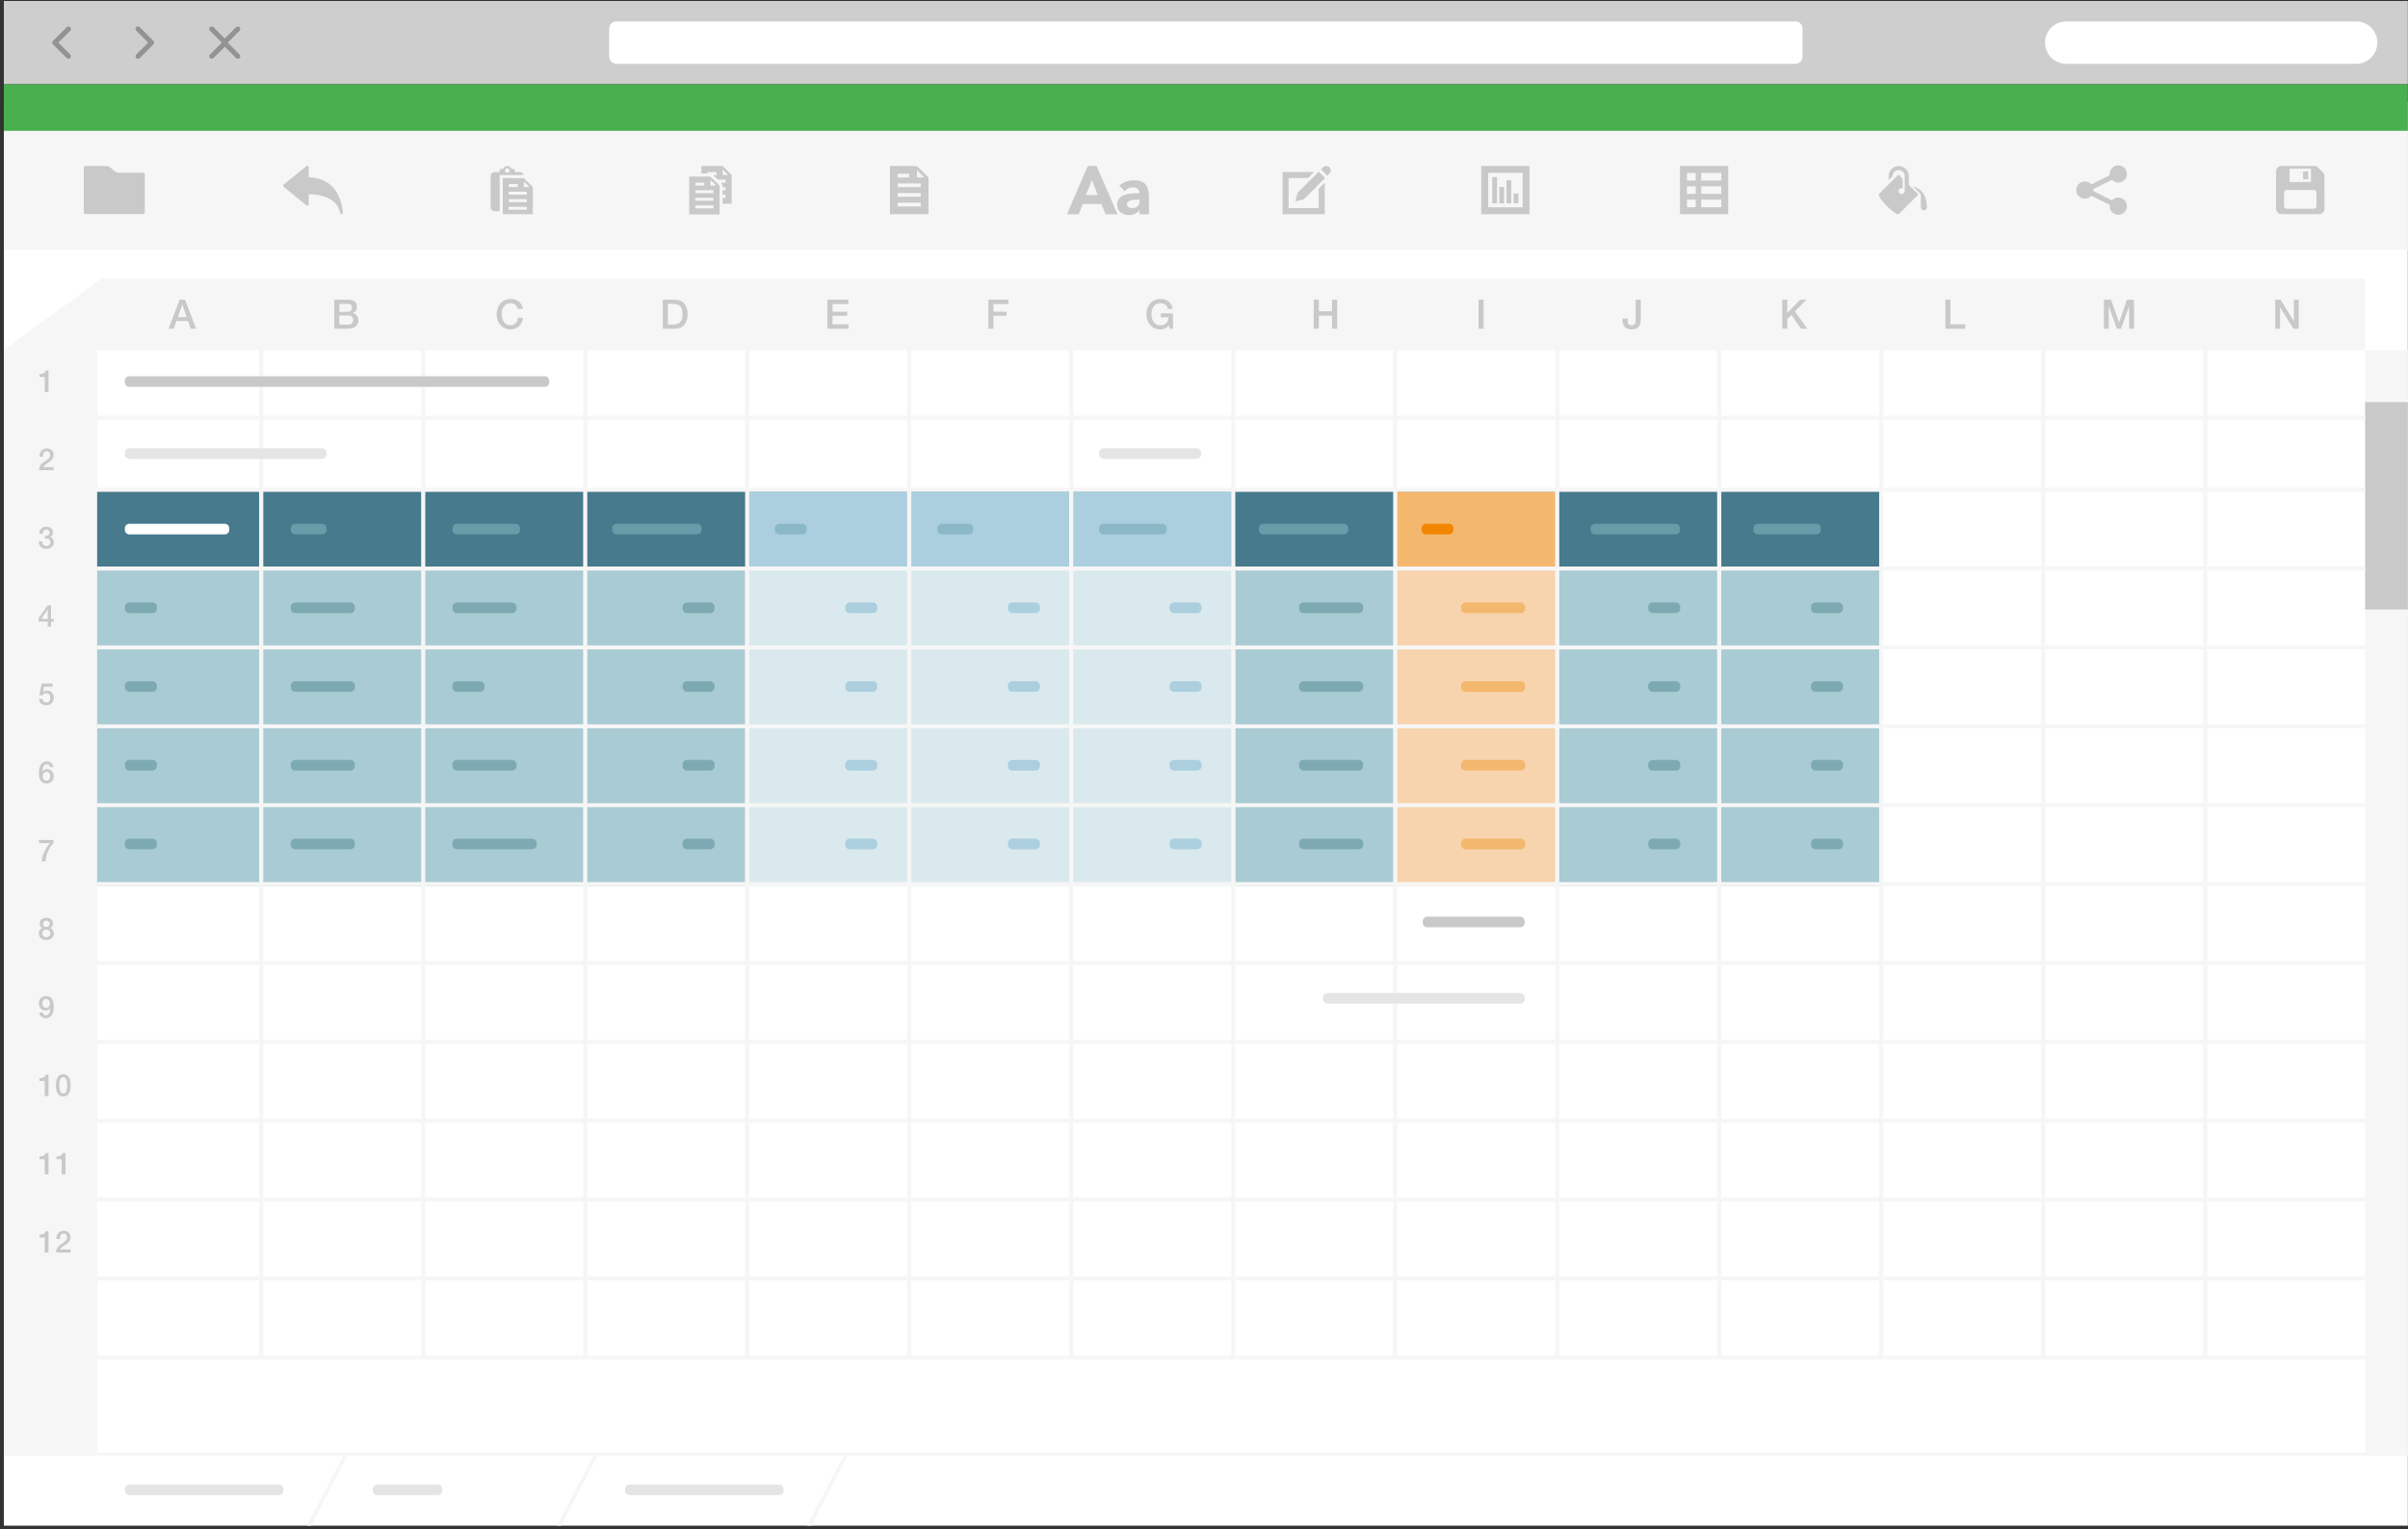 <svg width="586px" height="372px" viewBox="0 0 586 372" version="1.1" xmlns="http://www.w3.org/2000/svg">
    
    <rect x="0" y="0" width="586" height="372" fill="#333333" stroke="none"/>
    
    <title>grids</title>
    <desc>Created with Sketch.</desc>
    <g id="Page-1" stroke="none" stroke-width="1" fill="none" fill-rule="evenodd">
        <g id="grids" transform="translate(0.939, 0.238)" fill-rule="nonzero">
            <polygon id="Fill-833" fill="#FFFFFF" points="0 370.946 585.026 370.946 585.026 24.654 0 24.654"></polygon>
            <polygon id="Fill-834" fill="#CECECE" points="0 20.263 585.026 20.263 585.026 0 0 0"></polygon>
            <path d="M15.721,14.063 C15.564,14.063 15.408,14.003 15.288,13.884 L11.967,10.561 C11.852,10.446 11.788,10.292 11.788,10.13 C11.788,9.968 11.852,9.813 11.967,9.7 L15.288,6.376 C15.528,6.139 15.913,6.139 16.152,6.376 C16.389,6.616 16.389,7.002 16.152,7.239 L13.261,10.13 L16.152,13.022 C16.389,13.261 16.389,13.646 16.152,13.884 C16.032,14.003 15.876,14.063 15.721,14.063" id="Fill-835" fill="#939393"></path>
            <path d="M32.648,6.198 C32.803,6.198 32.959,6.258 33.079,6.377 L36.401,9.699 C36.515,9.814 36.581,9.97 36.581,10.132 C36.581,10.293 36.515,10.447 36.401,10.562 L33.079,13.884 C32.84,14.123 32.455,14.123 32.215,13.884 C31.978,13.646 31.978,13.26 32.215,13.022 L35.107,10.132 L32.215,7.24 C31.978,7.001 31.978,6.616 32.215,6.377 C32.335,6.258 32.491,6.198 32.648,6.198" id="Fill-837" fill="#939393"></path>
            <path d="M54.51,10.164 C54.51,10.153 54.516,10.142 54.516,10.132 C54.516,10.12 54.51,10.109 54.51,10.096 L57.368,7.24 C57.605,7.001 57.605,6.616 57.368,6.377 C57.129,6.139 56.744,6.139 56.504,6.377 L53.76,9.121 L51.016,6.377 C50.896,6.258 50.74,6.198 50.583,6.198 C50.428,6.198 50.271,6.258 50.153,6.377 C49.915,6.616 49.915,7.001 50.153,7.24 L53.01,10.097 C53.01,10.109 53.003,10.12 53.003,10.131 C53.003,10.142 53.01,10.153 53.01,10.165 L50.153,13.023 C49.915,13.26 49.915,13.646 50.153,13.884 C50.391,14.123 50.776,14.123 51.016,13.884 L53.761,11.139 L56.504,13.884 C56.624,14.003 56.779,14.062 56.936,14.062 C57.092,14.062 57.249,14.003 57.368,13.884 C57.605,13.646 57.605,13.26 57.368,13.023 L54.51,10.164 Z" id="Fill-839" fill="#939393"></path>
            <path d="M435.972,15.287 L149.054,15.287 C148.091,15.287 147.302,14.497 147.302,13.534 L147.302,6.726 C147.302,5.763 148.091,4.975 149.054,4.975 L435.972,4.975 C436.935,4.975 437.724,5.763 437.724,6.726 L437.724,13.534 C437.724,14.497 436.935,15.287 435.972,15.287" id="Fill-841" fill="#FFFFFF"></path>
            <path d="M572.458,15.287 L501.875,15.287 C499.044,15.287 496.725,12.968 496.725,10.136 L496.725,10.125 C496.725,7.292 499.044,4.975 501.875,4.975 L572.458,4.975 C575.289,4.975 577.608,7.292 577.608,10.125 L577.608,10.136 C577.608,12.968 575.289,15.287 572.458,15.287" id="Fill-843" fill="#FFFFFF"></path>
            <polygon id="Fill-845" fill="#4AAF4F" points="0.001 31.611 585.027 31.611 585.027 20.261 0.001 20.261"></polygon>
            <polygon id="Fill-847" fill="#F6F6F6" points="0.001 353.857 22.7 353.857 22.7 84.988 0.001 84.988"></polygon>
            <polygon id="Fill-848" fill="#F6F6F6" points="0.001 60.469 585.027 60.469 585.027 31.611 0.001 31.611"></polygon>
            <polygon id="Fill-849" fill="#F6F6F6" points="574.634 84.987 0 84.987 23.71 67.547 574.634 67.547"></polygon>
            <path d="M264.772,43.561 L263.346,47.209 L266.216,47.209 L264.772,43.561 Z M263.777,40.143 L265.917,40.143 L271.026,51.886 L268.106,51.886 L267.095,49.399 L262.533,49.399 L261.554,51.886 L258.703,51.886 L263.777,40.143 Z" id="Fill-850" fill="#C9C9C9"></path>
            <path d="M275.762,48.354 C275,48.354 273.307,48.42 273.307,49.514 C273.307,50.112 273.937,50.394 274.485,50.394 C275.464,50.394 276.375,49.88 276.375,48.885 L276.375,48.354 L275.762,48.354 Z M276.375,50.875 L276.343,50.875 C275.794,51.738 274.801,52.086 273.788,52.086 C272.279,52.086 270.918,51.224 270.918,49.598 C270.918,46.811 274.302,46.762 276.375,46.762 C276.375,45.883 275.646,45.319 274.783,45.319 C273.971,45.319 273.29,45.684 272.76,46.281 L271.433,44.921 C272.345,44.057 273.672,43.627 274.982,43.627 C277.886,43.627 278.665,45.103 278.665,47.79 L278.665,51.886 L276.375,51.886 L276.375,50.875 Z" id="Fill-851" fill="#C9C9C9"></path>
            <path d="M514.559,47.827 C513.946,47.827 513.394,48.092 513.01,48.512 L508.499,46.255 C508.508,46.174 508.513,46.091 508.513,46.007 C508.513,45.924 508.508,45.843 508.499,45.76 L513.01,43.503 C513.394,43.924 513.946,44.188 514.559,44.188 C515.717,44.188 516.657,43.248 516.657,42.09 C516.657,40.933 515.717,39.994 514.559,39.994 C513.401,39.994 512.463,40.933 512.463,42.09 C512.463,42.194 512.472,42.295 512.485,42.394 L508.002,44.637 C507.619,44.193 507.051,43.911 506.416,43.911 C505.26,43.911 504.32,44.85 504.32,46.007 C504.32,47.166 505.26,48.104 506.416,48.104 C507.051,48.104 507.619,47.823 508.002,47.378 L512.485,49.62 C512.472,49.719 512.463,49.821 512.463,49.924 C512.463,51.083 513.401,52.021 514.559,52.021 C515.717,52.021 516.657,51.083 516.657,49.924 C516.657,48.767 515.717,47.827 514.559,47.827" id="Fill-852" fill="#C9C9C9"></path>
            <polygon id="Fill-853" fill="#C9C9C9" points="362.207 49.229 363.352 49.229 363.352 42.824 362.207 42.824"></polygon>
            <polygon id="Fill-854" fill="#C9C9C9" points="365.68 49.227 366.831 49.227 366.831 43.625 365.68 43.625"></polygon>
            <polygon id="Fill-855" fill="#C9C9C9" points="363.94 49.229 365.093 49.229 365.093 45.229 363.94 45.229"></polygon>
            <polygon id="Fill-856" fill="#C9C9C9" points="367.419 49.225 368.57 49.225 368.57 46.837 367.419 46.837"></polygon>
            <path d="M361.224,50.191 L361.224,41.816 L369.598,41.813 L369.599,50.191 L361.224,50.191 Z M359.539,51.87 L371.271,51.87 L371.271,40.144 L359.539,40.144 L359.539,51.87 Z" id="Fill-857" fill="#C9C9C9"></path>
            <path d="M417.953,43.608 C417.953,43.647 417.921,43.681 417.881,43.681 L413.134,43.681 C413.093,43.681 413.061,43.647 413.061,43.608 L413.061,41.911 C413.061,41.871 413.093,41.838 413.134,41.838 L417.881,41.838 C417.921,41.838 417.953,41.871 417.953,41.911 L417.953,43.608 Z M417.953,46.856 C417.953,46.895 417.921,46.929 417.881,46.929 L413.134,46.929 C413.093,46.929 413.061,46.895 413.061,46.856 L413.061,45.159 C413.061,45.121 413.093,45.087 413.134,45.087 L417.881,45.087 C417.921,45.087 417.953,45.121 417.953,45.159 L417.953,46.856 Z M417.953,50.105 C417.953,50.144 417.921,50.176 417.881,50.176 L413.134,50.176 C413.093,50.176 413.061,50.144 413.061,50.105 L413.061,48.407 C413.061,48.369 413.093,48.335 413.134,48.335 L417.881,48.335 C417.921,48.335 417.953,48.369 417.953,48.407 L417.953,50.105 Z M411.729,43.608 C411.729,43.647 411.697,43.681 411.657,43.681 L409.651,43.681 C409.612,43.681 409.579,43.647 409.579,43.608 L409.579,41.911 C409.579,41.871 409.612,41.838 409.651,41.838 L411.657,41.838 C411.697,41.838 411.729,41.871 411.729,41.911 L411.729,43.608 Z M411.729,46.856 C411.729,46.895 411.697,46.929 411.657,46.929 L409.651,46.929 C409.612,46.929 409.579,46.895 409.579,46.856 L409.579,45.159 C409.579,45.121 409.612,45.087 409.651,45.087 L411.657,45.087 C411.697,45.087 411.729,45.121 411.729,45.159 L411.729,46.856 Z M411.729,50.105 C411.729,50.144 411.697,50.176 411.657,50.176 L409.651,50.176 C409.612,50.176 409.579,50.144 409.579,50.105 L409.579,48.407 C409.579,48.369 409.612,48.335 409.651,48.335 L411.657,48.335 C411.697,48.335 411.729,48.369 411.729,48.407 L411.729,50.105 Z M407.9,51.871 L419.632,51.871 L419.632,40.145 L407.9,40.145 L407.9,51.871 Z" id="Fill-858" fill="#C9C9C9"></path>
            <path d="M33.958,51.852 L19.798,51.852 C19.606,51.852 19.448,51.695 19.448,51.502 L19.448,40.494 C19.448,40.301 19.606,40.143 19.798,40.143 L24.98,40.143 C26.096,40.143 26.755,41.786 28.011,41.786 L33.958,41.786 C34.151,41.786 34.308,41.944 34.308,42.138 L34.308,51.502 C34.308,51.695 34.151,51.852 33.958,51.852" id="Fill-859" fill="#C9C9C9"></path>
            <path d="M74.199,47.031 C74.199,47.074 74.198,48.645 74.199,49.394 C74.2,49.553 74.152,49.683 74.005,49.756 C73.853,49.833 73.718,49.787 73.593,49.684 C71.773,48.205 69.951,46.728 68.131,45.25 C67.903,45.063 67.903,44.828 68.13,44.643 C69.951,43.165 71.773,41.688 73.592,40.207 C73.716,40.106 73.848,40.064 73.996,40.133 C74.149,40.203 74.2,40.334 74.199,40.497 C74.198,41.25 74.199,42.827 74.199,42.868 C75.867,42.979 77.468,43.311 78.868,44.276 C80.809,45.614 81.89,47.812 82.317,50.079 C82.407,50.552 82.471,51.03 82.517,51.51 C82.534,51.682 82.396,51.842 82.219,51.867 C82.036,51.894 81.867,51.776 81.828,51.593 C81.59,50.478 81.128,49.572 80.244,48.824 C78.647,47.473 76.267,46.99 74.216,47.031 L74.199,47.031 Z" id="Fill-860" fill="#C9C9C9"></path>
            <path d="M126.556,43.893 L126.556,45.261 L127.926,45.261 L126.556,43.893 Z M122.888,45.267 L125.052,45.267 L125.052,44.555 L122.888,44.555 L122.888,45.267 Z M122.879,47.104 L127.262,47.104 L127.262,46.399 L122.879,46.399 L122.879,47.104 Z M122.879,48.932 L127.253,48.932 L127.253,48.228 L122.879,48.228 L122.879,48.932 Z M122.88,50.765 L127.254,50.765 L127.254,50.06 L122.88,50.06 L122.88,50.765 Z M128.736,51.871 L121.412,51.871 L121.412,43.084 C121.412,43.084 125.051,43.081 126.342,43.091 C126.455,43.092 126.593,43.151 126.676,43.231 C127.332,43.869 127.979,44.518 128.624,45.169 C128.682,45.228 128.736,45.321 128.736,45.401 C128.743,47.528 128.736,51.871 128.736,51.871 L128.736,51.871 Z" id="Fill-861" fill="#C9C9C9"></path>
            <path d="M122.493,41.803 C122.794,41.807 123.05,41.557 123.051,41.257 C123.052,40.969 122.809,40.714 122.521,40.704 C122.223,40.695 121.961,40.941 121.952,41.241 C121.942,41.534 122.197,41.798 122.493,41.803 L122.493,41.803 Z M120.663,42.347 L120.663,51.137 C120.663,51.137 119.746,51.169 119.302,51.127 C118.787,51.08 118.463,50.65 118.463,50.094 C118.46,48.463 118.463,43.534 118.463,42.703 C118.463,42.028 118.871,41.62 119.544,41.619 L120.658,41.619 L120.658,40.886 C120.658,40.886 121.112,40.895 121.328,40.881 C121.393,40.876 121.482,40.826 121.514,40.769 C122.001,39.942 122.998,39.943 123.49,40.772 C123.523,40.828 123.612,40.878 123.679,40.881 C123.89,40.896 124.33,40.887 124.33,40.887 L124.33,41.62 C124.33,41.62 125.149,41.617 125.552,41.622 C126.008,41.627 126.352,41.892 126.484,42.347 L120.663,42.347 Z" id="Fill-862" fill="#C9C9C9"></path>
            <path d="M173.364,44.915 L171.97,43.517 L171.97,44.915 L173.364,44.915 Z M168.279,44.912 L170.464,44.912 L170.464,44.199 L168.279,44.199 L168.279,44.912 Z M168.284,46.749 L172.689,46.749 L172.689,46.047 L168.284,46.047 L168.284,46.749 Z M168.275,48.594 L172.681,48.594 L172.681,47.889 L168.275,47.889 L168.275,48.594 Z M168.276,50.441 L172.683,50.441 L172.683,49.733 L168.276,49.733 L168.276,50.441 Z M174.165,51.919 L166.798,51.919 L166.798,42.721 C166.798,42.721 170.164,42.714 171.763,42.721 C171.871,42.722 172.005,42.772 172.082,42.846 C172.731,43.479 173.367,44.124 174.013,44.76 C174.124,44.87 174.176,44.98 174.176,45.141 C174.171,47.344 174.165,51.919 174.165,51.919 L174.165,51.919 Z" id="Fill-863" fill="#C9C9C9"></path>
            <path d="M176.244,42.334 C175.815,41.892 175.364,41.426 174.929,40.975 L174.929,42.334 L176.244,42.334 Z M177.122,49.346 L174.927,49.346 L174.927,47.88 L175.636,47.88 L175.636,47.148 L174.925,47.148 L174.925,46.04 L175.631,46.04 L175.631,45.298 L174.904,45.298 C174.904,44.627 174.779,44.586 174.527,44.199 L175.638,44.199 L175.638,43.453 L173.788,43.453 L172.59,42.357 L173.417,42.357 L173.417,41.622 L171.21,41.622 L171.21,41.967 L169.752,41.967 L169.752,40.145 C169.752,40.145 173.155,40.14 174.746,40.145 C174.84,40.147 174.956,40.197 175.022,40.262 C175.691,40.918 176.354,41.574 177.012,42.24 C177.07,42.299 177.121,42.394 177.122,42.472 C177.127,44.728 177.122,49.346 177.122,49.346 L177.122,49.346 Z" id="Fill-864" fill="#C9C9C9"></path>
            <path d="M223.988,42.946 C223.395,42.352 222.807,41.762 222.212,41.165 L222.212,42.946 L223.988,42.946 Z M217.509,42.944 L220.292,42.944 L220.292,42.035 L217.509,42.035 L217.509,42.944 Z M217.515,45.285 L223.128,45.285 L223.128,44.389 L217.515,44.389 L217.515,45.285 Z M217.504,47.634 L223.119,47.634 L223.119,46.733 L217.504,46.733 L217.504,47.634 Z M217.506,49.988 L223.12,49.988 L223.12,49.085 L217.506,49.085 L217.506,49.988 Z M225.009,51.871 L215.622,51.871 L215.622,40.164 C215.688,40.158 215.762,40.144 215.835,40.144 C217.873,40.143 219.91,40.141 221.948,40.151 C222.086,40.152 222.257,40.216 222.355,40.31 C223.182,41.117 223.993,41.939 224.815,42.75 C224.956,42.889 225.022,43.029 225.022,43.233 C225.016,46.04 225.019,48.846 225.019,51.654 C225.019,51.719 225.012,51.785 225.009,51.871 L225.009,51.871 Z" id="Fill-865" fill="#C9C9C9"></path>
            <path d="M311.178,51.873 L311.178,41.617 L318.83,41.617 C318.814,41.641 318.803,41.658 318.788,41.673 C318.337,42.124 317.887,42.578 317.432,43.025 C317.397,43.058 317.334,43.077 317.285,43.077 C315.783,43.079 314.28,43.079 312.777,43.079 L312.651,43.079 L312.651,50.404 L319.977,50.404 L319.977,50.294 C319.977,48.787 319.977,47.28 319.974,45.775 C319.974,45.701 319.998,45.648 320.05,45.596 C320.485,45.164 320.917,44.732 321.349,44.297 C321.374,44.273 321.39,44.239 321.408,44.209 C321.418,44.218 321.429,44.225 321.439,44.233 L321.439,51.873 L311.178,51.873 Z" id="Fill-866" fill="#C9C9C9"></path>
            <path d="M319.988,41.514 C320.506,42.033 321.019,42.547 321.538,43.067 C321.528,43.078 321.513,43.097 321.496,43.115 C319.815,44.795 318.135,46.477 316.452,48.155 C316.399,48.209 316.321,48.252 316.247,48.272 C315.62,48.434 314.991,48.588 314.363,48.745 C314.346,48.749 314.327,48.752 314.294,48.759 C314.338,48.578 314.379,48.408 314.421,48.237 C314.543,47.747 314.666,47.256 314.792,46.764 C314.803,46.72 314.828,46.673 314.861,46.639 C316.559,44.939 318.259,43.24 319.958,41.541 C319.966,41.532 319.976,41.524 319.988,41.514" id="Fill-867" fill="#C9C9C9"></path>
            <path d="M322.063,42.519 C321.555,42.011 321.041,41.497 320.514,40.972 C320.738,40.761 320.945,40.527 321.193,40.342 C321.638,40.011 322.267,40.103 322.64,40.524 C322.997,40.928 323.005,41.559 322.64,41.962 C322.459,42.159 322.254,42.335 322.063,42.519" id="Fill-868" fill="#C9C9C9"></path>
            <path d="M556.24,44.031 L561.453,44.031 L561.453,40.791 L556.24,40.791 L556.24,44.031 Z M558.853,50.555 C559.912,50.555 560.972,50.556 562.03,50.555 C562.552,50.555 562.787,50.337 562.789,49.831 C562.796,48.799 562.796,47.768 562.789,46.736 C562.786,46.241 562.559,45.99 562.073,45.988 C559.919,45.979 557.766,45.978 555.613,45.988 C555.14,45.99 554.91,46.243 554.908,46.712 C554.903,47.755 554.901,48.797 554.908,49.841 C554.911,50.335 555.145,50.554 555.641,50.555 C556.711,50.556 557.782,50.555 558.853,50.555 L558.853,50.555 Z M552.952,45.986 C552.952,44.513 552.951,43.041 552.952,41.569 C552.954,40.663 553.497,40.129 554.414,40.129 C557.104,40.127 559.792,40.125 562.482,40.137 C562.645,40.138 562.844,40.217 562.962,40.328 C563.503,40.836 564.029,41.363 564.543,41.899 C564.65,42.011 564.736,42.194 564.737,42.343 C564.748,45.042 564.747,47.744 564.745,50.445 C564.743,51.313 564.2,51.866 563.332,51.868 C560.34,51.872 557.347,51.874 554.355,51.868 C553.489,51.865 552.955,51.311 552.954,50.436 C552.95,48.952 552.952,47.469 552.952,45.986 L552.952,45.986 Z" id="Fill-869" fill="#C9C9C9"></path>
            <polygon id="Fill-870" fill="#C9C9C9" points="559.528 43.37 560.78 43.37 560.78 41.467 559.528 41.467"></polygon>
            <path d="M461.347,40.153 C461.55,40.203 461.76,40.235 461.957,40.305 C462.918,40.651 463.556,41.543 463.572,42.567 C463.583,43.257 463.576,43.944 463.573,44.634 C463.572,44.713 463.597,44.767 463.652,44.822 C464.379,45.535 465.103,46.25 465.829,46.965 C465.858,46.993 465.896,47.015 465.935,47.045 C465.891,47.092 465.862,47.124 465.834,47.153 C464.305,48.68 462.775,50.209 461.248,51.739 C461.13,51.859 461.009,51.884 460.855,51.843 C460.557,51.763 460.298,51.605 460.052,51.43 C458.742,50.51 457.623,49.392 456.702,48.081 C456.526,47.829 456.361,47.563 456.286,47.256 C456.254,47.125 456.271,47.013 456.374,46.91 C457.922,45.364 459.469,43.817 461.017,42.269 C461.033,42.252 461.051,42.238 461.073,42.216 C461.102,42.243 461.13,42.268 461.156,42.294 C461.455,42.607 461.754,42.918 462.049,43.233 C462.079,43.264 462.102,43.312 462.102,43.351 C462.105,44.083 462.104,44.813 462.104,45.543 C462.104,45.555 462.099,45.566 462.1,45.558 C461.948,45.558 461.797,45.537 461.655,45.563 C461.374,45.613 461.156,45.859 461.115,46.134 C461.069,46.438 461.209,46.727 461.475,46.881 C461.734,47.032 462.044,47.02 462.267,46.829 C462.358,46.75 462.421,46.636 462.498,46.537 C462.635,46.357 462.588,46.148 462.588,45.945 C462.591,45.116 462.592,44.285 462.593,43.455 C462.593,43.144 462.598,42.834 462.587,42.525 C462.562,41.772 461.927,41.157 461.162,41.137 C460.397,41.117 459.729,41.703 459.67,42.453 C459.66,42.565 459.623,42.641 459.544,42.717 C459.284,42.966 459.033,43.224 458.779,43.478 C458.753,43.504 458.726,43.529 458.685,43.567 C458.682,43.518 458.678,43.484 458.678,43.453 C458.686,43.055 458.659,42.654 458.71,42.262 C458.849,41.168 459.712,40.326 460.802,40.177 C460.831,40.173 460.858,40.162 460.887,40.153 L461.347,40.153 Z" id="Fill-871" fill="#C9C9C9"></path>
            <path d="M467.983,50.301 C467.923,50.513 467.82,50.696 467.626,50.813 C467.391,50.956 467.149,50.969 466.908,50.834 C466.65,50.689 466.516,50.464 466.515,50.168 C466.511,49.712 466.514,49.257 466.514,48.803 C466.514,48.24 466.512,47.678 466.515,47.115 C466.516,47.041 466.495,46.988 466.442,46.935 C465.849,46.348 465.26,45.757 464.67,45.169 C464.642,45.14 464.605,45.122 464.584,45.084 C465.064,45.21 465.504,45.407 465.912,45.674 C466.929,46.339 467.525,47.295 467.793,48.461 C467.881,48.842 467.908,49.239 467.963,49.627 C467.971,49.675 467.977,49.725 467.983,49.773 L467.983,50.301 Z" id="Fill-872" fill="#C9C9C9"></path>
            <path d="M42.34,76.928 L44.494,76.928 L43.437,73.894 L43.407,73.894 L42.34,76.928 Z M42.775,72.679 L44.089,72.679 L46.807,79.735 L45.482,79.735 L44.821,77.868 L42.004,77.868 L41.341,79.735 L40.067,79.735 L42.775,72.679 Z" id="Fill-873" fill="#C9C9C9"></path>
            <path d="M81.644,78.727 L83.827,78.727 C84.578,78.727 85.014,78.321 85.014,77.611 C85.014,76.919 84.578,76.523 83.827,76.523 L81.644,76.523 L81.644,78.727 Z M81.644,75.633 L83.659,75.633 C84.251,75.633 84.698,75.288 84.698,74.655 C84.698,73.944 84.332,73.686 83.659,73.686 L81.644,73.686 L81.644,75.633 Z M80.408,72.678 L83.836,72.678 C85.102,72.678 85.932,73.251 85.932,74.427 C85.932,75.14 85.566,75.654 84.924,75.93 L84.924,75.95 C85.784,76.137 86.249,76.81 86.249,77.769 C86.249,78.875 85.478,79.734 83.65,79.734 L80.408,79.734 L80.408,72.678 Z" id="Fill-874" fill="#C9C9C9"></path>
            <path d="M125.059,74.922 C124.852,74.111 124.328,73.518 123.299,73.518 C121.789,73.518 121.156,74.852 121.156,76.206 C121.156,77.561 121.789,78.895 123.299,78.895 C124.397,78.895 124.999,78.075 125.098,77.047 L126.304,77.047 C126.205,78.736 125.01,79.902 123.299,79.902 C121.185,79.902 119.92,78.222 119.92,76.206 C119.92,74.191 121.185,72.511 123.299,72.511 C124.89,72.521 126.146,73.401 126.294,74.922 L125.059,74.922 Z" id="Fill-875" fill="#C9C9C9"></path>
            <path d="M161.597,78.727 L162.812,78.727 C164.748,78.727 165.164,77.619 165.164,76.207 C165.164,74.793 164.748,73.686 162.812,73.686 L161.597,73.686 L161.597,78.727 Z M160.361,72.678 L163.286,72.678 C165.46,72.678 166.4,74.26 166.4,76.207 C166.4,78.153 165.46,79.734 163.286,79.734 L160.361,79.734 L160.361,72.678 Z" id="Fill-876" fill="#C9C9C9"></path>
            <polygon id="Fill-877" fill="#C9C9C9" points="200.426 72.678 205.506 72.678 205.506 73.745 201.662 73.745 201.662 75.593 205.219 75.593 205.219 76.603 201.662 76.603 201.662 78.668 205.575 78.668 205.575 79.735 200.426 79.735"></polygon>
            <polygon id="Fill-878" fill="#C9C9C9" points="239.581 72.678 244.453 72.678 244.453 73.745 240.817 73.745 240.817 75.593 244.008 75.593 244.008 76.603 240.817 76.603 240.817 79.735 239.581 79.735"></polygon>
            <path d="M284.527,79.735 L283.736,79.735 L283.548,78.904 C282.887,79.657 282.284,79.903 281.424,79.903 C279.309,79.903 278.045,78.222 278.045,76.207 C278.045,74.191 279.309,72.51 281.424,72.51 C282.965,72.51 284.26,73.331 284.45,74.922 L283.243,74.922 C283.123,73.992 282.314,73.519 281.424,73.519 C279.913,73.519 279.281,74.852 279.281,76.207 C279.281,77.56 279.913,78.894 281.424,78.894 C282.689,78.914 283.38,78.154 283.401,76.957 L281.523,76.957 L281.523,76.018 L284.527,76.018 L284.527,79.735 Z" id="Fill-879" fill="#C9C9C9"></path>
            <polygon id="Fill-880" fill="#C9C9C9" points="318.772 72.678 320.007 72.678 320.007 75.485 323.219 75.485 323.219 72.678 324.454 72.678 324.454 79.735 323.219 79.735 323.219 76.553 320.007 76.553 320.007 79.735 318.772 79.735"></polygon>
            <polygon id="Fill-881" fill="#C9C9C9" points="358.867 79.735 360.103 79.735 360.103 72.679 358.867 72.679"></polygon>
            <path d="M398.347,77.462 C398.347,78.687 398.051,79.903 396.024,79.903 C394.532,79.903 393.919,78.925 393.919,77.64 L393.919,77.264 L395.155,77.264 L395.155,77.63 C395.155,78.43 395.373,78.894 396.123,78.894 C396.924,78.894 397.112,78.411 397.112,77.531 L397.112,72.679 L398.347,72.679 L398.347,77.462 Z" id="Fill-882" fill="#C9C9C9"></path>
            <polygon id="Fill-883" fill="#C9C9C9" points="432.777 72.678 434.013 72.678 434.013 75.891 437.155 72.678 438.677 72.678 435.861 75.495 438.876 79.735 437.335 79.735 435.021 76.364 434.013 77.363 434.013 79.735 432.777 79.735"></polygon>
            <polygon id="Fill-884" fill="#C9C9C9" points="472.477 72.678 473.713 72.678 473.713 78.668 477.3 78.668 477.3 79.735 472.477 79.735"></polygon>
            <polygon id="Fill-885" fill="#C9C9C9" points="511.059 72.678 512.798 72.678 514.744 78.203 514.764 78.203 516.661 72.678 518.382 72.678 518.382 79.735 517.205 79.735 517.205 74.29 517.186 74.29 515.229 79.735 514.212 79.735 512.255 74.29 512.234 74.29 512.234 79.735 511.059 79.735"></polygon>
            <polygon id="Fill-886" fill="#C9C9C9" points="552.745 72.678 554.05 72.678 557.271 77.877 557.292 77.877 557.292 72.678 558.468 72.678 558.468 79.735 557.162 79.735 553.951 74.547 553.922 74.547 553.922 79.735 552.745 79.735"></polygon>
            <path d="M8.667,90.789 C9.379,90.797 10.054,90.552 10.18,89.93 L10.868,89.93 L10.868,95.118 L9.942,95.118 L9.942,91.457 L8.667,91.457 L8.667,90.789 Z" id="Fill-887" fill="#C9C9C9"></path>
            <path d="M12.107,114.152 L8.563,114.152 C8.572,113.301 9.008,112.656 9.705,112.188 C10.38,111.699 11.255,111.292 11.269,110.483 C11.276,110.112 11.121,109.564 10.394,109.564 C9.728,109.564 9.527,110.135 9.505,110.862 L8.66,110.862 C8.66,109.713 9.29,108.861 10.446,108.861 C11.714,108.861 12.114,109.787 12.114,110.454 C12.114,111.276 11.551,111.788 10.957,112.203 C10.358,112.618 9.728,112.937 9.579,113.397 L12.107,113.397 L12.107,114.152 Z" id="Fill-888" fill="#C9C9C9"></path>
            <path d="M9.964,130.146 C10.528,130.17 11.114,129.968 11.114,129.332 C11.114,128.894 10.771,128.598 10.306,128.598 C9.72,128.598 9.43,129.124 9.445,129.657 L8.6,129.657 C8.646,128.649 9.275,127.894 10.32,127.894 C11.127,127.894 11.958,128.36 11.958,129.28 C11.958,129.799 11.721,130.214 11.225,130.391 L11.225,130.406 C11.81,130.526 12.166,131.036 12.166,131.704 C12.166,132.681 11.321,133.289 10.328,133.289 C9.126,133.289 8.527,132.563 8.503,131.481 L9.349,131.481 C9.327,132.111 9.668,132.586 10.328,132.586 C10.891,132.586 11.321,132.251 11.321,131.659 C11.321,130.851 10.632,130.747 9.964,130.777 L9.964,130.146 Z" id="Fill-889" fill="#C9C9C9"></path>
            <path d="M9.105,150.322 L10.676,150.322 L10.676,148.04 L10.661,148.04 L9.105,150.322 Z M12.143,150.99 L11.477,150.99 L11.477,152.22 L10.676,152.22 L10.676,150.99 L8.452,150.99 L8.452,150.152 L10.676,147.032 L11.477,147.032 L11.477,150.322 L12.143,150.322 L12.143,150.99 Z" id="Fill-890" fill="#C9C9C9"></path>
            <path d="M9.186,166.065 L11.869,166.065 L11.869,166.821 L9.816,166.821 L9.549,168.141 L9.564,168.154 C9.794,167.902 10.172,167.762 10.521,167.762 C11.55,167.762 12.144,168.504 12.144,169.496 C12.144,170.326 11.626,171.357 10.349,171.357 C9.349,171.357 8.572,170.816 8.535,169.778 L9.379,169.778 C9.431,170.334 9.787,170.653 10.335,170.653 C11.055,170.653 11.298,170.142 11.298,169.511 C11.298,168.94 10.995,168.429 10.313,168.429 C9.957,168.429 9.609,168.541 9.475,168.903 L8.631,168.903 L9.186,166.065 Z" id="Fill-891" fill="#C9C9C9"></path>
            <path d="M11.298,188.605 C11.298,188.05 10.995,187.546 10.387,187.546 C9.772,187.546 9.453,188.034 9.453,188.605 C9.453,189.169 9.772,189.688 10.387,189.688 C10.995,189.688 11.298,189.161 11.298,188.605 L11.298,188.605 Z M11.203,186.411 C11.166,185.988 10.883,185.699 10.447,185.699 C9.527,185.699 9.423,186.797 9.371,187.479 L9.386,187.494 C9.616,187.086 10.046,186.878 10.505,186.878 C11.536,186.878 12.144,187.627 12.144,188.62 C12.144,189.627 11.454,190.391 10.417,190.391 C8.891,190.391 8.527,189.191 8.527,187.679 C8.527,186.441 9.015,184.996 10.484,184.996 C11.307,184.996 12.003,185.566 12.047,186.411 L11.203,186.411 Z" id="Fill-892" fill="#C9C9C9"></path>
            <path d="M8.534,204.134 L12.084,204.134 L12.084,204.838 C11.002,206.061 10.283,207.447 10.151,209.322 L9.224,209.322 C9.334,207.684 10.157,206.091 11.225,204.889 L8.534,204.889 L8.534,204.134 Z" id="Fill-893" fill="#C9C9C9"></path>
            <path d="M9.52,224.523 C9.52,225.012 9.868,225.287 10.335,225.287 C10.802,225.287 11.151,225.012 11.151,224.523 C11.151,224.013 10.787,223.729 10.335,223.729 C9.884,223.729 9.52,224.013 9.52,224.523 M11.321,226.828 C11.321,226.257 10.898,225.917 10.335,225.917 C9.771,225.917 9.349,226.257 9.349,226.828 C9.349,227.436 9.771,227.792 10.335,227.792 C10.898,227.792 11.321,227.436 11.321,226.828 M8.504,226.828 C8.504,226.177 8.875,225.71 9.452,225.561 L9.452,225.546 C8.985,225.368 8.719,224.983 8.719,224.478 C8.719,223.597 9.305,223.063 10.335,223.063 C11.366,223.063 11.951,223.597 11.951,224.478 C11.951,224.983 11.684,225.368 11.217,225.546 L11.217,225.561 C11.796,225.71 12.167,226.177 12.167,226.828 C12.167,227.844 11.388,228.46 10.335,228.46 C9.283,228.46 8.504,227.844 8.504,226.828" id="Fill-894" fill="#C9C9C9"></path>
            <path d="M9.372,243.862 C9.372,244.425 9.66,244.952 10.275,244.952 C10.906,244.952 11.217,244.433 11.217,243.862 C11.217,243.307 10.906,242.802 10.275,242.802 C9.66,242.802 9.372,243.298 9.372,243.862 L9.372,243.862 Z M9.468,246.078 C9.504,246.5 9.787,246.79 10.223,246.79 C11.143,246.79 11.247,245.692 11.299,245.011 L11.284,244.996 C11.061,245.395 10.639,245.618 10.165,245.618 C9.186,245.618 8.526,244.928 8.526,243.869 C8.526,242.86 9.179,242.098 10.314,242.098 C11.781,242.098 12.143,243.298 12.143,244.811 C12.143,246.049 11.655,247.493 10.186,247.493 C9.364,247.493 8.667,246.923 8.624,246.078 L9.468,246.078 Z" id="Fill-895" fill="#C9C9C9"></path>
            <path d="M8.667,262.095 C9.379,262.102 10.054,261.857 10.18,261.236 L10.868,261.236 L10.868,266.423 L9.942,266.423 L9.942,262.762 L8.667,262.762 L8.667,262.095 Z" id="Fill-896" fill="#C9C9C9"></path>
            <path d="M15.407,263.829 C15.407,262.746 15.199,261.835 14.458,261.835 C13.717,261.835 13.51,262.746 13.51,263.829 C13.51,264.911 13.717,265.823 14.458,265.823 C15.199,265.823 15.407,264.911 15.407,263.829 M16.252,263.829 C16.252,265.007 15.947,266.527 14.458,266.527 C12.968,266.527 12.664,265.007 12.664,263.829 C12.664,262.65 12.968,261.131 14.458,261.131 C15.947,261.131 16.252,262.65 16.252,263.829" id="Fill-897" fill="#C9C9C9"></path>
            <path d="M8.667,281.129 C9.379,281.136 10.054,280.892 10.18,280.27 L10.868,280.27 L10.868,285.457 L9.942,285.457 L9.942,281.796 L8.667,281.796 L8.667,281.129 Z" id="Fill-898" fill="#C9C9C9"></path>
            <path d="M12.79,281.129 C13.502,281.136 14.177,280.892 14.303,280.27 L14.991,280.27 L14.991,285.457 L14.066,285.457 L14.066,281.796 L12.79,281.796 L12.79,281.129 Z" id="Fill-899" fill="#C9C9C9"></path>
            <path d="M8.667,300.163 C9.379,300.171 10.054,299.926 10.18,299.304 L10.868,299.304 L10.868,304.492 L9.942,304.492 L9.942,300.831 L8.667,300.831 L8.667,300.163 Z" id="Fill-900" fill="#C9C9C9"></path>
            <path d="M16.23,304.492 L12.686,304.492 C12.695,303.64 13.131,302.995 13.829,302.528 C14.503,302.038 15.378,301.632 15.392,300.822 C15.399,300.451 15.244,299.904 14.517,299.904 C13.851,299.904 13.651,300.475 13.628,301.202 L12.783,301.202 C12.783,300.052 13.413,299.201 14.569,299.201 C15.837,299.201 16.237,300.126 16.237,300.794 C16.237,301.616 15.674,302.127 15.081,302.543 C14.481,302.958 13.851,303.277 13.702,303.737 L16.23,303.737 L16.23,304.492 Z" id="Fill-901" fill="#C9C9C9"></path>
            <polygon id="Fill-902" fill="#467A8C" points="22.7 137.597 456.867 137.597 456.867 119.375 22.7 119.375"></polygon>
            <polygon id="Fill-903" fill="#ABCFDE" points="181.405 137.597 298.666 137.597 298.666 119.375 181.405 119.375"></polygon>
            <polygon id="Fill-904" fill="#F4B76E" points="338.385 137.597 378.019 137.597 378.019 119.375 338.385 119.375"></polygon>
            <polygon id="Fill-905" fill="#A9CBD3" points="22.7 215.333 181.405 215.333 181.405 137.74 22.7 137.74"></polygon>
            <polygon id="Fill-906" fill="#A9CBD3" points="299.173 215.333 338.595 215.333 338.595 137.74 299.173 137.74"></polygon>
            <polygon id="Fill-907" fill="#F7D4AD" points="338.385 215.333 378.019 215.333 378.019 137.74 338.385 137.74"></polygon>
            <polygon id="Fill-908" fill="#A9CBD3" points="378.019 215.333 456.867 215.333 456.867 137.74 378.019 137.74"></polygon>
            <polygon id="Fill-909" fill="#DAE9ED" points="180.394 215.333 299.676 215.333 299.676 137.74 180.394 137.74"></polygon>
            <polygon id="Fill-910" fill="#F6F6F6" points="62.125 329.513 63.133 329.513 63.133 79.882 62.125 79.882"></polygon>
            <polygon id="Fill-911" fill="#F6F6F6" points="101.547 329.513 102.557 329.513 102.557 79.882 101.547 79.882"></polygon>
            <polygon id="Fill-912" fill="#F6F6F6" points="140.972 329.513 141.982 329.513 141.982 79.882 140.972 79.882"></polygon>
            <polygon id="Fill-913" fill="#F6F6F6" points="180.395 329.513 181.405 329.513 181.405 79.882 180.395 79.882"></polygon>
            <polygon id="Fill-914" fill="#F6F6F6" points="219.819 329.513 220.828 329.513 220.828 79.882 219.819 79.882"></polygon>
            <polygon id="Fill-915" fill="#F6F6F6" points="259.244 329.513 260.253 329.513 260.253 79.882 259.244 79.882"></polygon>
            <polygon id="Fill-916" fill="#F6F6F6" points="298.666 329.513 299.676 329.513 299.676 79.882 298.666 79.882"></polygon>
            <polygon id="Fill-917" fill="#F6F6F6" points="338.091 329.513 339.101 329.513 339.101 79.882 338.091 79.882"></polygon>
            <polygon id="Fill-918" fill="#F6F6F6" points="377.515 329.513 378.523 329.513 378.523 79.882 377.515 79.882"></polygon>
            <polygon id="Fill-919" fill="#F6F6F6" points="416.939 329.513 417.948 329.513 417.948 79.882 416.939 79.882"></polygon>
            <polygon id="Fill-920" fill="#F6F6F6" points="456.362 329.513 457.372 329.513 457.372 79.882 456.362 79.882"></polygon>
            <polygon id="Fill-921" fill="#F6F6F6" points="495.786 329.513 496.796 329.513 496.796 79.882 495.786 79.882"></polygon>
            <polygon id="Fill-922" fill="#F6F6F6" points="535.21 329.513 536.22 329.513 536.22 79.882 535.21 79.882"></polygon>
            <polygon id="Fill-923" fill="#F6F6F6" points="574.635 353.857 585.027 353.857 585.027 84.988 574.635 84.988"></polygon>
            <polygon id="Fill-924" fill="#C9C9C9" points="574.635 148.046 585.027 148.046 585.027 97.591 574.635 97.591"></polygon>
            <polygon id="Fill-925" fill="#F6F6F6" points="22.7 101.874 574.635 101.874 574.635 100.903 22.7 100.903"></polygon>
            <polygon id="Fill-926" fill="#F6F6F6" points="22.7 119.375 574.635 119.375 574.635 118.405 22.7 118.405"></polygon>
            <polygon id="Fill-927" fill="#F6F6F6" points="22.7 138.566 574.635 138.566 574.635 137.597 22.7 137.597"></polygon>
            <polygon id="Fill-928" fill="#F6F6F6" points="22.7 157.757 574.635 157.757 574.635 156.788 22.7 156.788"></polygon>
            <polygon id="Fill-929" fill="#F6F6F6" points="22.7 176.95 574.635 176.95 574.635 175.98 22.7 175.98"></polygon>
            <polygon id="Fill-930" fill="#F6F6F6" points="22.7 196.141 574.635 196.141 574.635 195.172 22.7 195.172"></polygon>
            <polygon id="Fill-931" fill="#F6F6F6" points="22.7 215.332 574.635 215.332 574.635 214.363 22.7 214.363"></polygon>
            <polygon id="Fill-932" fill="#F6F6F6" points="22.7 253.716 574.635 253.716 574.635 252.747 22.7 252.747"></polygon>
            <polygon id="Fill-933" fill="#F6F6F6" points="22.7 272.907 574.635 272.907 574.635 271.938 22.7 271.938"></polygon>
            <polygon id="Fill-934" fill="#F6F6F6" points="22.7 292.101 574.635 292.101 574.635 291.13 22.7 291.13"></polygon>
            <polygon id="Fill-935" fill="#F6F6F6" points="22.7 311.292 574.635 311.292 574.635 310.323 22.7 310.323"></polygon>
            <polygon id="Fill-936" fill="#F6F6F6" points="22.7 234.525 574.635 234.525 574.635 233.555 22.7 233.555"></polygon>
            <polygon id="Fill-937" fill="#F6F6F6" points="22.7 330.482 574.635 330.482 574.635 329.513 22.7 329.513"></polygon>
            <path d="M53.762,129.776 L30.543,129.776 C29.94,129.776 29.447,129.284 29.447,128.679 L29.447,128.291 C29.447,127.689 29.94,127.195 30.543,127.195 L53.762,127.195 C54.365,127.195 54.858,127.689 54.858,128.291 L54.858,128.679 C54.858,129.284 54.365,129.776 53.762,129.776" id="Fill-938" fill="#FFFFFF"></path>
            <path d="M131.634,93.882 L30.543,93.882 C29.94,93.882 29.446,93.389 29.446,92.786 L29.446,92.397 C29.446,91.794 29.94,91.301 30.543,91.301 L131.634,91.301 C132.236,91.301 132.73,91.794 132.73,92.397 L132.73,92.786 C132.73,93.389 132.236,93.882 131.634,93.882" id="Fill-939" fill="#C9C9C9"></path>
            <path d="M66.934,363.515 L30.543,363.515 C29.939,363.515 29.447,363.024 29.447,362.419 L29.447,362.031 C29.447,361.429 29.939,360.935 30.543,360.935 L66.934,360.935 C67.537,360.935 68.03,361.429 68.03,362.031 L68.03,362.419 C68.03,363.024 67.537,363.515 66.934,363.515" id="Fill-940" fill="#E5E5E5"></path>
            <polygon id="Fill-941" fill="#F6F6F6" points="0.001 353.856 585.027 353.856 585.027 353.151 0.001 353.151"></polygon>
            <path d="M77.439,111.395 L30.543,111.395 C29.939,111.395 29.447,110.902 29.447,110.299 L29.447,109.91 C29.447,109.308 29.939,108.814 30.543,108.814 L77.439,108.814 C78.043,108.814 78.536,109.308 78.536,109.91 L78.536,110.299 C78.536,110.902 78.043,111.395 77.439,111.395" id="Fill-942" fill="#E5E5E5"></path>
            <path d="M369.003,243.933 L322.105,243.933 C321.502,243.933 321.009,243.44 321.009,242.836 L321.009,242.448 C321.009,241.845 321.502,241.352 322.105,241.352 L369.003,241.352 C369.606,241.352 370.099,241.845 370.099,242.448 L370.099,242.836 C370.099,243.44 369.606,243.933 369.003,243.933" id="Fill-943" fill="#E5E5E5"></path>
            <path d="M290.25,111.395 L267.634,111.395 C267.031,111.395 266.538,110.902 266.538,110.299 L266.538,109.91 C266.538,109.308 267.031,108.814 267.634,108.814 L290.25,108.814 C290.853,108.814 291.346,109.308 291.346,109.91 L291.346,110.299 C291.346,110.902 290.853,111.395 290.25,111.395" id="Fill-944" fill="#E5E5E5"></path>
            <path d="M369.003,225.365 L346.387,225.365 C345.784,225.365 345.291,224.873 345.291,224.269 L345.291,223.881 C345.291,223.279 345.784,222.785 346.387,222.785 L369.003,222.785 C369.606,222.785 370.099,223.279 370.099,223.881 L370.099,224.269 C370.099,224.873 369.606,225.365 369.003,225.365" id="Fill-945" fill="#C9C9C9"></path>
            <path d="M77.439,129.776 L70.909,129.776 C70.307,129.776 69.812,129.284 69.812,128.679 L69.812,128.291 C69.812,127.689 70.307,127.195 70.909,127.195 L77.439,127.195 C78.043,127.195 78.536,127.689 78.536,128.291 L78.536,128.679 C78.536,129.284 78.043,129.776 77.439,129.776" id="Fill-946" fill="#6A9BA8"></path>
            <path d="M84.323,148.926 L70.908,148.926 C70.306,148.926 69.813,148.434 69.813,147.83 L69.813,147.442 C69.813,146.84 70.306,146.345 70.908,146.345 L84.323,146.345 C84.926,146.345 85.419,146.84 85.419,147.442 L85.419,147.83 C85.419,148.434 84.926,148.926 84.323,148.926" id="Fill-947" fill="#7DAAB2"></path>
            <path d="M84.323,168.078 L70.908,168.078 C70.306,168.078 69.813,167.584 69.813,166.981 L69.813,166.592 C69.813,165.99 70.306,165.496 70.908,165.496 L84.323,165.496 C84.926,165.496 85.419,165.99 85.419,166.592 L85.419,166.981 C85.419,167.584 84.926,168.078 84.323,168.078" id="Fill-948" fill="#7DAAB2"></path>
            <path d="M84.323,187.228 L70.908,187.228 C70.306,187.228 69.813,186.735 69.813,186.132 L69.813,185.743 C69.813,185.14 70.306,184.647 70.908,184.647 L84.323,184.647 C84.926,184.647 85.419,185.14 85.419,185.743 L85.419,186.132 C85.419,186.735 84.926,187.228 84.323,187.228" id="Fill-949" fill="#7DAAB2"></path>
            <path d="M84.323,206.378 L70.908,206.378 C70.306,206.378 69.813,205.886 69.813,205.282 L69.813,204.894 C69.813,204.292 70.306,203.797 70.908,203.797 L84.323,203.797 C84.926,203.797 85.419,204.292 85.419,204.894 L85.419,205.282 C85.419,205.886 84.926,206.378 84.323,206.378" id="Fill-950" fill="#7DAAB2"></path>
            <path d="M329.696,148.926 L316.281,148.926 C315.679,148.926 315.186,148.434 315.186,147.83 L315.186,147.442 C315.186,146.84 315.679,146.345 316.281,146.345 L329.696,146.345 C330.299,146.345 330.792,146.84 330.792,147.442 L330.792,147.83 C330.792,148.434 330.299,148.926 329.696,148.926" id="Fill-951" fill="#7DAAB2"></path>
            <path d="M329.696,168.078 L316.281,168.078 C315.679,168.078 315.186,167.584 315.186,166.981 L315.186,166.592 C315.186,165.99 315.679,165.496 316.281,165.496 L329.696,165.496 C330.299,165.496 330.792,165.99 330.792,166.592 L330.792,166.981 C330.792,167.584 330.299,168.078 329.696,168.078" id="Fill-952" fill="#7DAAB2"></path>
            <path d="M329.696,187.228 L316.281,187.228 C315.679,187.228 315.186,186.735 315.186,186.132 L315.186,185.743 C315.186,185.14 315.679,184.647 316.281,184.647 L329.696,184.647 C330.299,184.647 330.792,185.14 330.792,185.743 L330.792,186.132 C330.792,186.735 330.299,187.228 329.696,187.228" id="Fill-953" fill="#7DAAB2"></path>
            <path d="M329.696,206.378 L316.281,206.378 C315.679,206.378 315.186,205.886 315.186,205.282 L315.186,204.894 C315.186,204.292 315.679,203.797 316.281,203.797 L329.696,203.797 C330.299,203.797 330.792,204.292 330.792,204.894 L330.792,205.282 C330.792,205.886 330.299,206.378 329.696,206.378" id="Fill-954" fill="#7DAAB2"></path>
            <path d="M369.13,148.926 L355.715,148.926 C355.111,148.926 354.62,148.434 354.62,147.83 L354.62,147.442 C354.62,146.84 355.111,146.345 355.715,146.345 L369.13,146.345 C369.732,146.345 370.226,146.84 370.226,147.442 L370.226,147.83 C370.226,148.434 369.732,148.926 369.13,148.926" id="Fill-955" fill="#F4B76E"></path>
            <path d="M369.13,168.078 L355.715,168.078 C355.111,168.078 354.62,167.584 354.62,166.981 L354.62,166.592 C354.62,165.99 355.111,165.496 355.715,165.496 L369.13,165.496 C369.732,165.496 370.226,165.99 370.226,166.592 L370.226,166.981 C370.226,167.584 369.732,168.078 369.13,168.078" id="Fill-956" fill="#F4B76E"></path>
            <path d="M369.13,187.228 L355.715,187.228 C355.111,187.228 354.62,186.735 354.62,186.132 L354.62,185.743 C354.62,185.14 355.111,184.647 355.715,184.647 L369.13,184.647 C369.732,184.647 370.226,185.14 370.226,185.743 L370.226,186.132 C370.226,186.735 369.732,187.228 369.13,187.228" id="Fill-957" fill="#F4B76E"></path>
            <path d="M369.13,206.378 L355.715,206.378 C355.111,206.378 354.62,205.886 354.62,205.282 L354.62,204.894 C354.62,204.292 355.111,203.797 355.715,203.797 L369.13,203.797 C369.732,203.797 370.226,204.292 370.226,204.894 L370.226,205.282 C370.226,205.886 369.732,206.378 369.13,206.378" id="Fill-958" fill="#F4B76E"></path>
            <path d="M171.871,148.926 L166.259,148.926 C165.657,148.926 165.163,148.434 165.163,147.83 L165.163,147.442 C165.163,146.84 165.657,146.345 166.259,146.345 L171.871,146.345 C172.474,146.345 172.967,146.84 172.967,147.442 L172.967,147.83 C172.967,148.434 172.474,148.926 171.871,148.926" id="Fill-959" fill="#7DAAB2"></path>
            <path d="M171.871,168.078 L166.259,168.078 C165.657,168.078 165.163,167.584 165.163,166.981 L165.163,166.592 C165.163,165.99 165.657,165.496 166.259,165.496 L171.871,165.496 C172.474,165.496 172.967,165.99 172.967,166.592 L172.967,166.981 C172.967,167.584 172.474,168.078 171.871,168.078" id="Fill-960" fill="#7DAAB2"></path>
            <path d="M171.871,187.228 L166.259,187.228 C165.657,187.228 165.163,186.735 165.163,186.132 L165.163,185.743 C165.163,185.14 165.657,184.647 166.259,184.647 L171.871,184.647 C172.474,184.647 172.967,185.14 172.967,185.743 L172.967,186.132 C172.967,186.735 172.474,187.228 171.871,187.228" id="Fill-961" fill="#7DAAB2"></path>
            <path d="M171.871,206.378 L166.259,206.378 C165.657,206.378 165.163,205.886 165.163,205.282 L165.163,204.894 C165.163,204.292 165.657,203.797 166.259,203.797 L171.871,203.797 C172.474,203.797 172.967,204.292 172.967,204.894 L172.967,205.282 C172.967,205.886 172.474,206.378 171.871,206.378" id="Fill-962" fill="#7DAAB2"></path>
            <path d="M36.154,148.926 L30.543,148.926 C29.94,148.926 29.446,148.434 29.446,147.83 L29.446,147.442 C29.446,146.84 29.94,146.345 30.543,146.345 L36.154,146.345 C36.756,146.345 37.25,146.84 37.25,147.442 L37.25,147.83 C37.25,148.434 36.756,148.926 36.154,148.926" id="Fill-963" fill="#7DAAB2"></path>
            <path d="M36.154,168.078 L30.543,168.078 C29.94,168.078 29.446,167.584 29.446,166.981 L29.446,166.592 C29.446,165.99 29.94,165.496 30.543,165.496 L36.154,165.496 C36.756,165.496 37.25,165.99 37.25,166.592 L37.25,166.981 C37.25,167.584 36.756,168.078 36.154,168.078" id="Fill-964" fill="#7DAAB2"></path>
            <path d="M36.154,187.228 L30.543,187.228 C29.94,187.228 29.446,186.735 29.446,186.132 L29.446,185.743 C29.446,185.14 29.94,184.647 30.543,184.647 L36.154,184.647 C36.756,184.647 37.25,185.14 37.25,185.743 L37.25,186.132 C37.25,186.735 36.756,187.228 36.154,187.228" id="Fill-965" fill="#7DAAB2"></path>
            <path d="M36.154,206.378 L30.543,206.378 C29.94,206.378 29.446,205.886 29.446,205.282 L29.446,204.894 C29.446,204.292 29.94,203.797 30.543,203.797 L36.154,203.797 C36.756,203.797 37.25,204.292 37.25,204.894 L37.25,205.282 C37.25,205.886 36.756,206.378 36.154,206.378" id="Fill-966" fill="#7DAAB2"></path>
            <path d="M211.453,148.926 L205.842,148.926 C205.239,148.926 204.745,148.434 204.745,147.83 L204.745,147.442 C204.745,146.84 205.239,146.345 205.842,146.345 L211.453,146.345 C212.055,146.345 212.549,146.84 212.549,147.442 L212.549,147.83 C212.549,148.434 212.055,148.926 211.453,148.926" id="Fill-967" fill="#ABCFDE"></path>
            <path d="M211.453,168.078 L205.842,168.078 C205.239,168.078 204.745,167.584 204.745,166.981 L204.745,166.592 C204.745,165.99 205.239,165.496 205.842,165.496 L211.453,165.496 C212.055,165.496 212.549,165.99 212.549,166.592 L212.549,166.981 C212.549,167.584 212.055,168.078 211.453,168.078" id="Fill-968" fill="#ABCFDE"></path>
            <path d="M211.453,187.228 L205.842,187.228 C205.239,187.228 204.745,186.735 204.745,186.132 L204.745,185.743 C204.745,185.14 205.239,184.647 205.842,184.647 L211.453,184.647 C212.055,184.647 212.549,185.14 212.549,185.743 L212.549,186.132 C212.549,186.735 212.055,187.228 211.453,187.228" id="Fill-969" fill="#ABCFDE"></path>
            <path d="M211.453,206.378 L205.842,206.378 C205.239,206.378 204.745,205.886 204.745,205.282 L204.745,204.894 C204.745,204.292 205.239,203.797 205.842,203.797 L211.453,203.797 C212.055,203.797 212.549,204.292 212.549,204.894 L212.549,205.282 C212.549,205.886 212.055,206.378 211.453,206.378" id="Fill-970" fill="#ABCFDE"></path>
            <path d="M251.041,148.926 L245.43,148.926 C244.828,148.926 244.334,148.434 244.334,147.83 L244.334,147.442 C244.334,146.84 244.828,146.345 245.43,146.345 L251.041,146.345 C251.645,146.345 252.138,146.84 252.138,147.442 L252.138,147.83 C252.138,148.434 251.645,148.926 251.041,148.926" id="Fill-971" fill="#ABCFDE"></path>
            <path d="M251.041,168.078 L245.43,168.078 C244.828,168.078 244.334,167.584 244.334,166.981 L244.334,166.592 C244.334,165.99 244.828,165.496 245.43,165.496 L251.041,165.496 C251.645,165.496 252.138,165.99 252.138,166.592 L252.138,166.981 C252.138,167.584 251.645,168.078 251.041,168.078" id="Fill-972" fill="#ABCFDE"></path>
            <path d="M251.041,187.228 L245.43,187.228 C244.828,187.228 244.334,186.735 244.334,186.132 L244.334,185.743 C244.334,185.14 244.828,184.647 245.43,184.647 L251.041,184.647 C251.645,184.647 252.138,185.14 252.138,185.743 L252.138,186.132 C252.138,186.735 251.645,187.228 251.041,187.228" id="Fill-973" fill="#ABCFDE"></path>
            <path d="M251.041,206.378 L245.43,206.378 C244.828,206.378 244.334,205.886 244.334,205.282 L244.334,204.894 C244.334,204.292 244.828,203.797 245.43,203.797 L251.041,203.797 C251.645,203.797 252.138,204.292 252.138,204.894 L252.138,205.282 C252.138,205.886 251.645,206.378 251.041,206.378" id="Fill-974" fill="#ABCFDE"></path>
            <path d="M406.87,148.926 L401.259,148.926 C400.656,148.926 400.163,148.434 400.163,147.83 L400.163,147.442 C400.163,146.84 400.656,146.345 401.259,146.345 L406.87,146.345 C407.472,146.345 407.967,146.84 407.967,147.442 L407.967,147.83 C407.967,148.434 407.472,148.926 406.87,148.926" id="Fill-975" fill="#7DAAB2"></path>
            <path d="M406.87,168.078 L401.259,168.078 C400.656,168.078 400.163,167.584 400.163,166.981 L400.163,166.592 C400.163,165.99 400.656,165.496 401.259,165.496 L406.87,165.496 C407.472,165.496 407.967,165.99 407.967,166.592 L407.967,166.981 C407.967,167.584 407.472,168.078 406.87,168.078" id="Fill-976" fill="#7DAAB2"></path>
            <path d="M406.87,187.228 L401.259,187.228 C400.656,187.228 400.163,186.735 400.163,186.132 L400.163,185.743 C400.163,185.14 400.656,184.647 401.259,184.647 L406.87,184.647 C407.472,184.647 407.967,185.14 407.967,185.743 L407.967,186.132 C407.967,186.735 407.472,187.228 406.87,187.228" id="Fill-977" fill="#7DAAB2"></path>
            <path d="M406.87,206.378 L401.259,206.378 C400.656,206.378 400.163,205.886 400.163,205.282 L400.163,204.894 C400.163,204.292 400.656,203.797 401.259,203.797 L406.87,203.797 C407.472,203.797 407.967,204.292 407.967,204.894 L407.967,205.282 C407.967,205.886 407.472,206.378 406.87,206.378" id="Fill-978" fill="#7DAAB2"></path>
            <path d="M446.478,148.926 L440.867,148.926 C440.265,148.926 439.77,148.434 439.77,147.83 L439.77,147.442 C439.77,146.84 440.265,146.345 440.867,146.345 L446.478,146.345 C447.081,146.345 447.574,146.84 447.574,147.442 L447.574,147.83 C447.574,148.434 447.081,148.926 446.478,148.926" id="Fill-979" fill="#7DAAB2"></path>
            <path d="M446.478,168.078 L440.867,168.078 C440.265,168.078 439.77,167.584 439.77,166.981 L439.77,166.592 C439.77,165.99 440.265,165.496 440.867,165.496 L446.478,165.496 C447.081,165.496 447.574,165.99 447.574,166.592 L447.574,166.981 C447.574,167.584 447.081,168.078 446.478,168.078" id="Fill-980" fill="#7DAAB2"></path>
            <path d="M446.478,187.228 L440.867,187.228 C440.265,187.228 439.77,186.735 439.77,186.132 L439.77,185.743 C439.77,185.14 440.265,184.647 440.867,184.647 L446.478,184.647 C447.081,184.647 447.574,185.14 447.574,185.743 L447.574,186.132 C447.574,186.735 447.081,187.228 446.478,187.228" id="Fill-981" fill="#7DAAB2"></path>
            <path d="M446.478,206.378 L440.867,206.378 C440.265,206.378 439.77,205.886 439.77,205.282 L439.77,204.894 C439.77,204.292 440.265,203.797 440.867,203.797 L446.478,203.797 C447.081,203.797 447.574,204.292 447.574,204.894 L447.574,205.282 C447.574,205.886 447.081,206.378 446.478,206.378" id="Fill-982" fill="#7DAAB2"></path>
            <path d="M290.387,148.926 L284.776,148.926 C284.173,148.926 283.68,148.434 283.68,147.83 L283.68,147.442 C283.68,146.84 284.173,146.345 284.776,146.345 L290.387,146.345 C290.989,146.345 291.484,146.84 291.484,147.442 L291.484,147.83 C291.484,148.434 290.989,148.926 290.387,148.926" id="Fill-983" fill="#ABCFDE"></path>
            <path d="M290.387,168.078 L284.776,168.078 C284.173,168.078 283.68,167.584 283.68,166.981 L283.68,166.592 C283.68,165.99 284.173,165.496 284.776,165.496 L290.387,165.496 C290.989,165.496 291.484,165.99 291.484,166.592 L291.484,166.981 C291.484,167.584 290.989,168.078 290.387,168.078" id="Fill-984" fill="#ABCFDE"></path>
            <path d="M290.387,187.228 L284.776,187.228 C284.173,187.228 283.68,186.735 283.68,186.132 L283.68,185.743 C283.68,185.14 284.173,184.647 284.776,184.647 L290.387,184.647 C290.989,184.647 291.484,185.14 291.484,185.743 L291.484,186.132 C291.484,186.735 290.989,187.228 290.387,187.228" id="Fill-985" fill="#ABCFDE"></path>
            <path d="M290.387,206.378 L284.776,206.378 C284.173,206.378 283.68,205.886 283.68,205.282 L283.68,204.894 C283.68,204.292 284.173,203.797 284.776,203.797 L290.387,203.797 C290.989,203.797 291.484,204.292 291.484,204.894 L291.484,205.282 C291.484,205.886 290.989,206.378 290.387,206.378" id="Fill-986" fill="#ABCFDE"></path>
            <path d="M123.669,148.926 L110.254,148.926 C109.65,148.926 109.159,148.434 109.159,147.83 L109.159,147.442 C109.159,146.84 109.65,146.345 110.254,146.345 L123.669,146.345 C124.271,146.345 124.765,146.84 124.765,147.442 L124.765,147.83 C124.765,148.434 124.271,148.926 123.669,148.926" id="Fill-987" fill="#7DAAB2"></path>
            <path d="M115.866,168.078 L110.254,168.078 C109.651,168.078 109.158,167.584 109.158,166.981 L109.158,166.593 C109.158,165.99 109.651,165.496 110.254,165.496 L115.866,165.496 C116.468,165.496 116.962,165.99 116.962,166.593 L116.962,166.981 C116.962,167.584 116.468,168.078 115.866,168.078" id="Fill-988" fill="#7DAAB2"></path>
            <path d="M123.669,187.228 L110.254,187.228 C109.65,187.228 109.159,186.735 109.159,186.132 L109.159,185.743 C109.159,185.14 109.65,184.647 110.254,184.647 L123.669,184.647 C124.271,184.647 124.765,185.14 124.765,185.743 L124.765,186.132 C124.765,186.735 124.271,187.228 123.669,187.228" id="Fill-989" fill="#7DAAB2"></path>
            <path d="M128.578,206.378 L110.255,206.378 C109.651,206.378 109.158,205.886 109.158,205.282 L109.158,204.894 C109.158,204.292 109.651,203.797 110.255,203.797 L128.578,203.797 C129.181,203.797 129.674,204.292 129.674,204.894 L129.674,205.282 C129.674,205.886 129.181,206.378 128.578,206.378" id="Fill-990" fill="#7DAAB2"></path>
            <path d="M124.51,129.776 L110.255,129.776 C109.651,129.776 109.158,129.284 109.158,128.679 L109.158,128.291 C109.158,127.689 109.651,127.195 110.255,127.195 L124.51,127.195 C125.112,127.195 125.607,127.689 125.607,128.291 L125.607,128.679 C125.607,129.284 125.112,129.776 124.51,129.776" id="Fill-991" fill="#6A9BA8"></path>
            <path d="M168.696,129.776 L149.118,129.776 C148.515,129.776 148.022,129.284 148.022,128.679 L148.022,128.291 C148.022,127.689 148.515,127.195 149.118,127.195 L168.696,127.195 C169.298,127.195 169.792,127.689 169.792,128.291 L169.792,128.679 C169.792,129.284 169.298,129.776 168.696,129.776" id="Fill-992" fill="#6A9BA8"></path>
            <path d="M406.804,129.776 L387.226,129.776 C386.624,129.776 386.13,129.284 386.13,128.679 L386.13,128.291 C386.13,127.689 386.624,127.195 387.226,127.195 L406.804,127.195 C407.407,127.195 407.9,127.689 407.9,128.291 L407.9,128.679 C407.9,129.284 407.407,129.776 406.804,129.776" id="Fill-993" fill="#6A9BA8"></path>
            <path d="M194.291,129.776 L188.72,129.776 C188.118,129.776 187.624,129.284 187.624,128.679 L187.624,128.291 C187.624,127.689 188.118,127.195 188.72,127.195 L194.291,127.195 C194.893,127.195 195.387,127.689 195.387,128.291 L195.387,128.679 C195.387,129.284 194.893,129.776 194.291,129.776" id="Fill-994" fill="#8BB8C6"></path>
            <path d="M234.821,129.776 L228.29,129.776 C227.687,129.776 227.193,129.284 227.193,128.679 L227.193,128.291 C227.193,127.689 227.687,127.195 228.29,127.195 L234.821,127.195 C235.423,127.195 235.917,127.689 235.917,128.291 L235.917,128.679 C235.917,129.284 235.423,129.776 234.821,129.776" id="Fill-995" fill="#8BB8C6"></path>
            <path d="M281.89,129.776 L267.634,129.776 C267.031,129.776 266.538,129.284 266.538,128.679 L266.538,128.291 C266.538,127.689 267.031,127.195 267.634,127.195 L281.89,127.195 C282.492,127.195 282.986,127.689 282.986,128.291 L282.986,128.679 C282.986,129.284 282.492,129.776 281.89,129.776" id="Fill-996" fill="#8BB8C6"></path>
            <path d="M326.076,129.776 L306.498,129.776 C305.896,129.776 305.402,129.284 305.402,128.679 L305.402,128.291 C305.402,127.689 305.896,127.195 306.498,127.195 L326.076,127.195 C326.678,127.195 327.172,127.689 327.172,128.291 L327.172,128.679 C327.172,129.284 326.678,129.776 326.076,129.776" id="Fill-997" fill="#6A9BA8"></path>
            <path d="M351.67,129.776 L346.101,129.776 C345.498,129.776 345.005,129.284 345.005,128.679 L345.005,128.291 C345.005,127.689 345.498,127.195 346.101,127.195 L351.67,127.195 C352.274,127.195 352.767,127.689 352.767,128.291 L352.767,128.679 C352.767,129.284 352.274,129.776 351.67,129.776" id="Fill-998" fill="#F28502"></path>
            <path d="M441.091,129.776 L426.836,129.776 C426.234,129.776 425.739,129.284 425.739,128.679 L425.739,128.291 C425.739,127.689 426.234,127.195 426.836,127.195 L441.091,127.195 C441.693,127.195 442.188,127.689 442.188,128.291 L442.188,128.679 C442.188,129.284 441.693,129.776 441.091,129.776" id="Fill-999" fill="#6A9BA8"></path>
            <polygon id="Fill-1000" fill="#F6F6F6" points="83.84 353.504 82.811 353.504 73.746 370.945 74.777 370.945"></polygon>
            <path d="M188.652,363.515 L152.26,363.515 C151.655,363.515 151.163,363.024 151.163,362.419 L151.163,362.031 C151.163,361.429 151.655,360.935 152.26,360.935 L188.652,360.935 C189.253,360.935 189.748,361.429 189.748,362.031 L189.748,362.419 C189.748,363.024 189.253,363.515 188.652,363.515" id="Fill-1001" fill="#E5E5E5"></path>
            <polygon id="Fill-1002" fill="#F6F6F6" points="205.557 353.504 204.527 353.504 195.464 370.945 196.493 370.945"></polygon>
            <path d="M105.61,363.515 L90.86,363.515 C90.258,363.515 89.765,363.024 89.765,362.419 L89.765,362.031 C89.765,361.429 90.258,360.935 90.86,360.935 L105.61,360.935 C106.212,360.935 106.706,361.429 106.706,362.031 L106.706,362.419 C106.706,363.024 106.212,363.515 105.61,363.515" id="Fill-1003" fill="#E5E5E5"></path>
            <polygon id="Fill-1004" fill="#F6F6F6" points="144.699 353.504 143.669 353.504 134.604 370.945 135.635 370.945"></polygon>
        </g>
    </g>
</svg>
